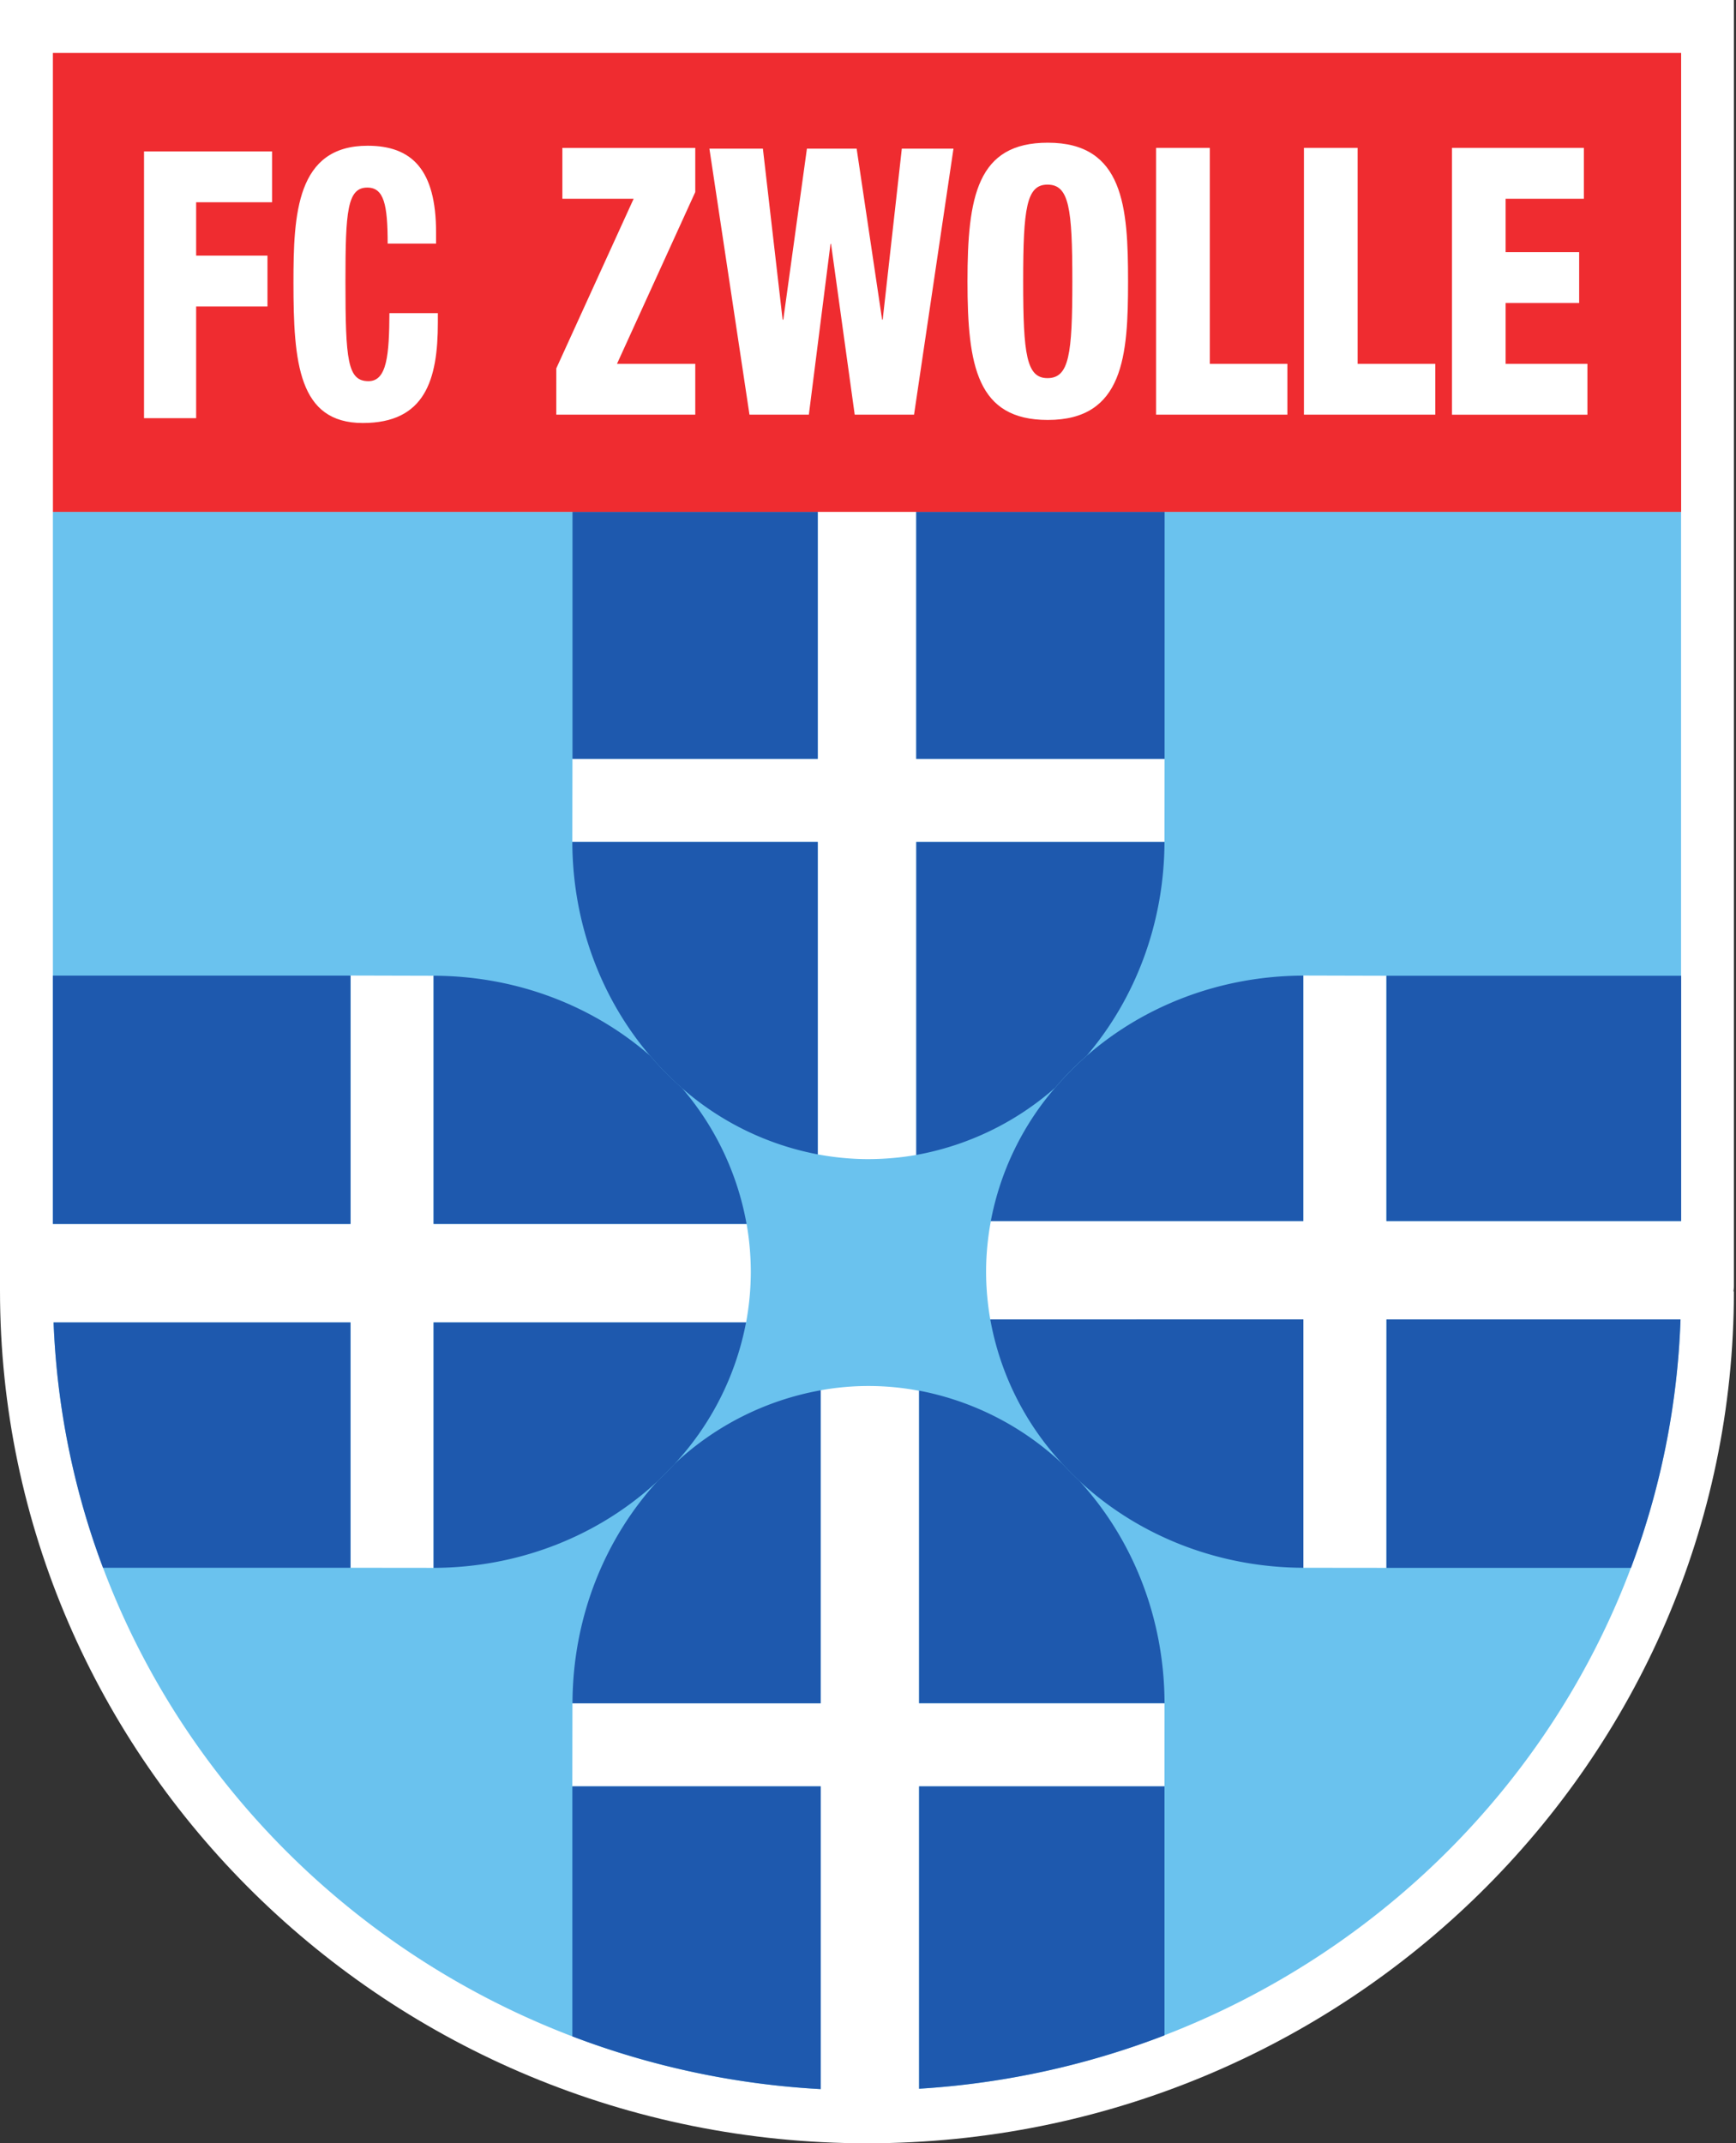 <svg xmlns="http://www.w3.org/2000/svg" width="405" height="500" fill="none"><rect width="100%" height="100%" fill="#333333" stroke="none"/><path fill="#fff" d="M0 0v301.07C0 410.83 90.73 500 202.27 500c111.53 0 202.24-89.17 202.24-198.78l-.1.1c.02-.36.1-.68.1-1.08V0z"/><path fill="#6ac2ee" d="M213.76 177.04h57.93l-.02 19.36h-57.9v73.03q-5.48.96-11.17.98c-4.04 0-7.97-.4-11.83-1.11v-72.9h-57.25l.03-19.37h57.22v-57.62H12.34v166.11h69.43v-57.94l19.38.05v57.9h73.03q.96 5.45.98 11.16-.02 6.05-1.1 11.8h-72.91v57.27l-19.38-.02V308.5H12.5c3.76 96.06 81.55 173.48 178.96 178.86v-70.62h-57.94l.03-19.38h57.91v-73.03a63 63 0 0 1 22.96.12v72.9h57.26l-.01 19.4h-57.25v70.52c97-6.03 174.23-83.52 177.63-179.45h-68.6v57.94l-19.38-.02v-57.92h-73.04a65 65 0 0 1-.98-11.17c0-4 .4-7.95 1.11-11.8h72.91v-57.27l19.37.05v57.23h68.74V119.4H213.76z"/><path fill="#1e59ae" d="M247.95 341.58a67 67 0 0 0-33.53-17.16v72.91h57.26c-.05-20.23-7.64-38.54-19.92-51.91a64 64 0 0 1-3.81-3.84m-33.53 75.15v70.54a192 192 0 0 0 57.25-12.44v-58.1zm-80.89 0v58.33a192 192 0 0 0 57.94 12.3v-70.63zm19.91-71.25c-12.24 13.36-19.83 31.66-19.88 51.87h57.9v-73.01a67 67 0 0 0-34.15 17.22 62 62 0 0 1-3.87 3.92"/><path fill="#1e59ae" d="M157.3 341.6a67 67 0 0 0 16.75-33.1h-72.9v57.26c20.43-.05 38.92-7.79 52.3-20.26a86 86 0 0 0 3.86-3.9m-75.54-33.1H12.5c.78 20.05 4.79 39.3 11.53 57.24h57.74zm.01-80.9H12.34v57.94h69.44zm69.87 18.67c-13.22-11.53-30.97-18.6-50.5-18.64v57.9h73.02a66.7 66.7 0 0 0-15.13-31.78 72 72 0 0 1-7.4-7.48"/><path fill="#1e59ae" d="M159.03 253.78a67 67 0 0 0 31.75 15.52v-72.9h-57.26c.05 19.23 6.9 36.73 18.12 49.88q3.44 4.03 7.4 7.5m31.74-134.36h-57.22v57.61h57.22zm80.92 0h-57.95v57.61h57.94zm-57.94 150.01a67 67 0 0 0 32.37-15.65 71 71 0 0 1 7.36-7.46c11.23-13.17 18.11-30.68 18.18-49.91h-57.91z"/><path fill="#1e59ae" d="M246.13 253.78a66.6 66.6 0 0 0-14.98 31.08h72.9V227.6c-19.56.06-37.34 7.16-50.56 18.73q-3.96 3.47-7.36 7.46m77.32 31.07h68.76v-57.23h-68.76zm0 80.9h57.05a183 183 0 0 0 11.56-57.95h-68.6zm-92.42-57.95a66.7 66.7 0 0 0 16.91 33.77q1.83 1.99 3.82 3.86c13.38 12.49 31.88 20.23 52.31 20.3V307.8z"/><path fill="#ef2c30" d="M12.35 119.42H392.2V12.35H12.34z"/><path fill="#fff" d="M90.44 56.83c0-9.06-.85-13.07-4.75-13.07-4.68 0-5.1 5.57-5.1 21.88 0 18.48.5 23.28 5.38 23.28 4.33 0 4.82-6.19 4.88-15.87h11.3v2.18c0 13.42-3 23.45-17.51 23.45-15 0-16.18-14.04-16.18-32.78 0-15.95.7-31.9 17.3-31.9 10.32 0 15.97 5.57 15.97 20.21v2.62zm39.34 29.11 18.05-39.58H131.2V34.51h31v10.3l-18.26 40.07h18.26v11.86h-32.42zm35.72-51.26h12.48l4.6 39.88h.16l5.51-39.88h11.6l5.94 39.88h.14l4.46-39.88h12.05l-9.2 62.06H199.4l-5.52-39.82h-.13l-5.05 39.82h-13.85zm78.87 53.53c5.06 0 5.8-5.5 5.8-22.57 0-17.09-.74-22.57-5.8-22.57-4.9 0-5.67 5.48-5.67 22.57 0 17.07.77 22.57 5.67 22.57m.08 9.76c-16.5 0-18.74-12.56-18.74-32.33 0-19.79 2.24-32.35 18.74-32.35 17.74 0 18.72 15.1 18.72 32.35 0 17.26-.98 32.33-18.72 32.33M269.7 34.5h12.54v50.38h18.1v11.86H269.7zm34.5 0h12.53v50.38h18.12v11.86H304.2zm34.53 0h30.78v11.86h-18.26v12.46h17.16v11.86h-17.16v14.2h19.09v11.86h-31.61zm-305.13.83h29.87v11.85H45.76v12.46H62.4V71.5H45.76v26.06H33.6z"/></svg>